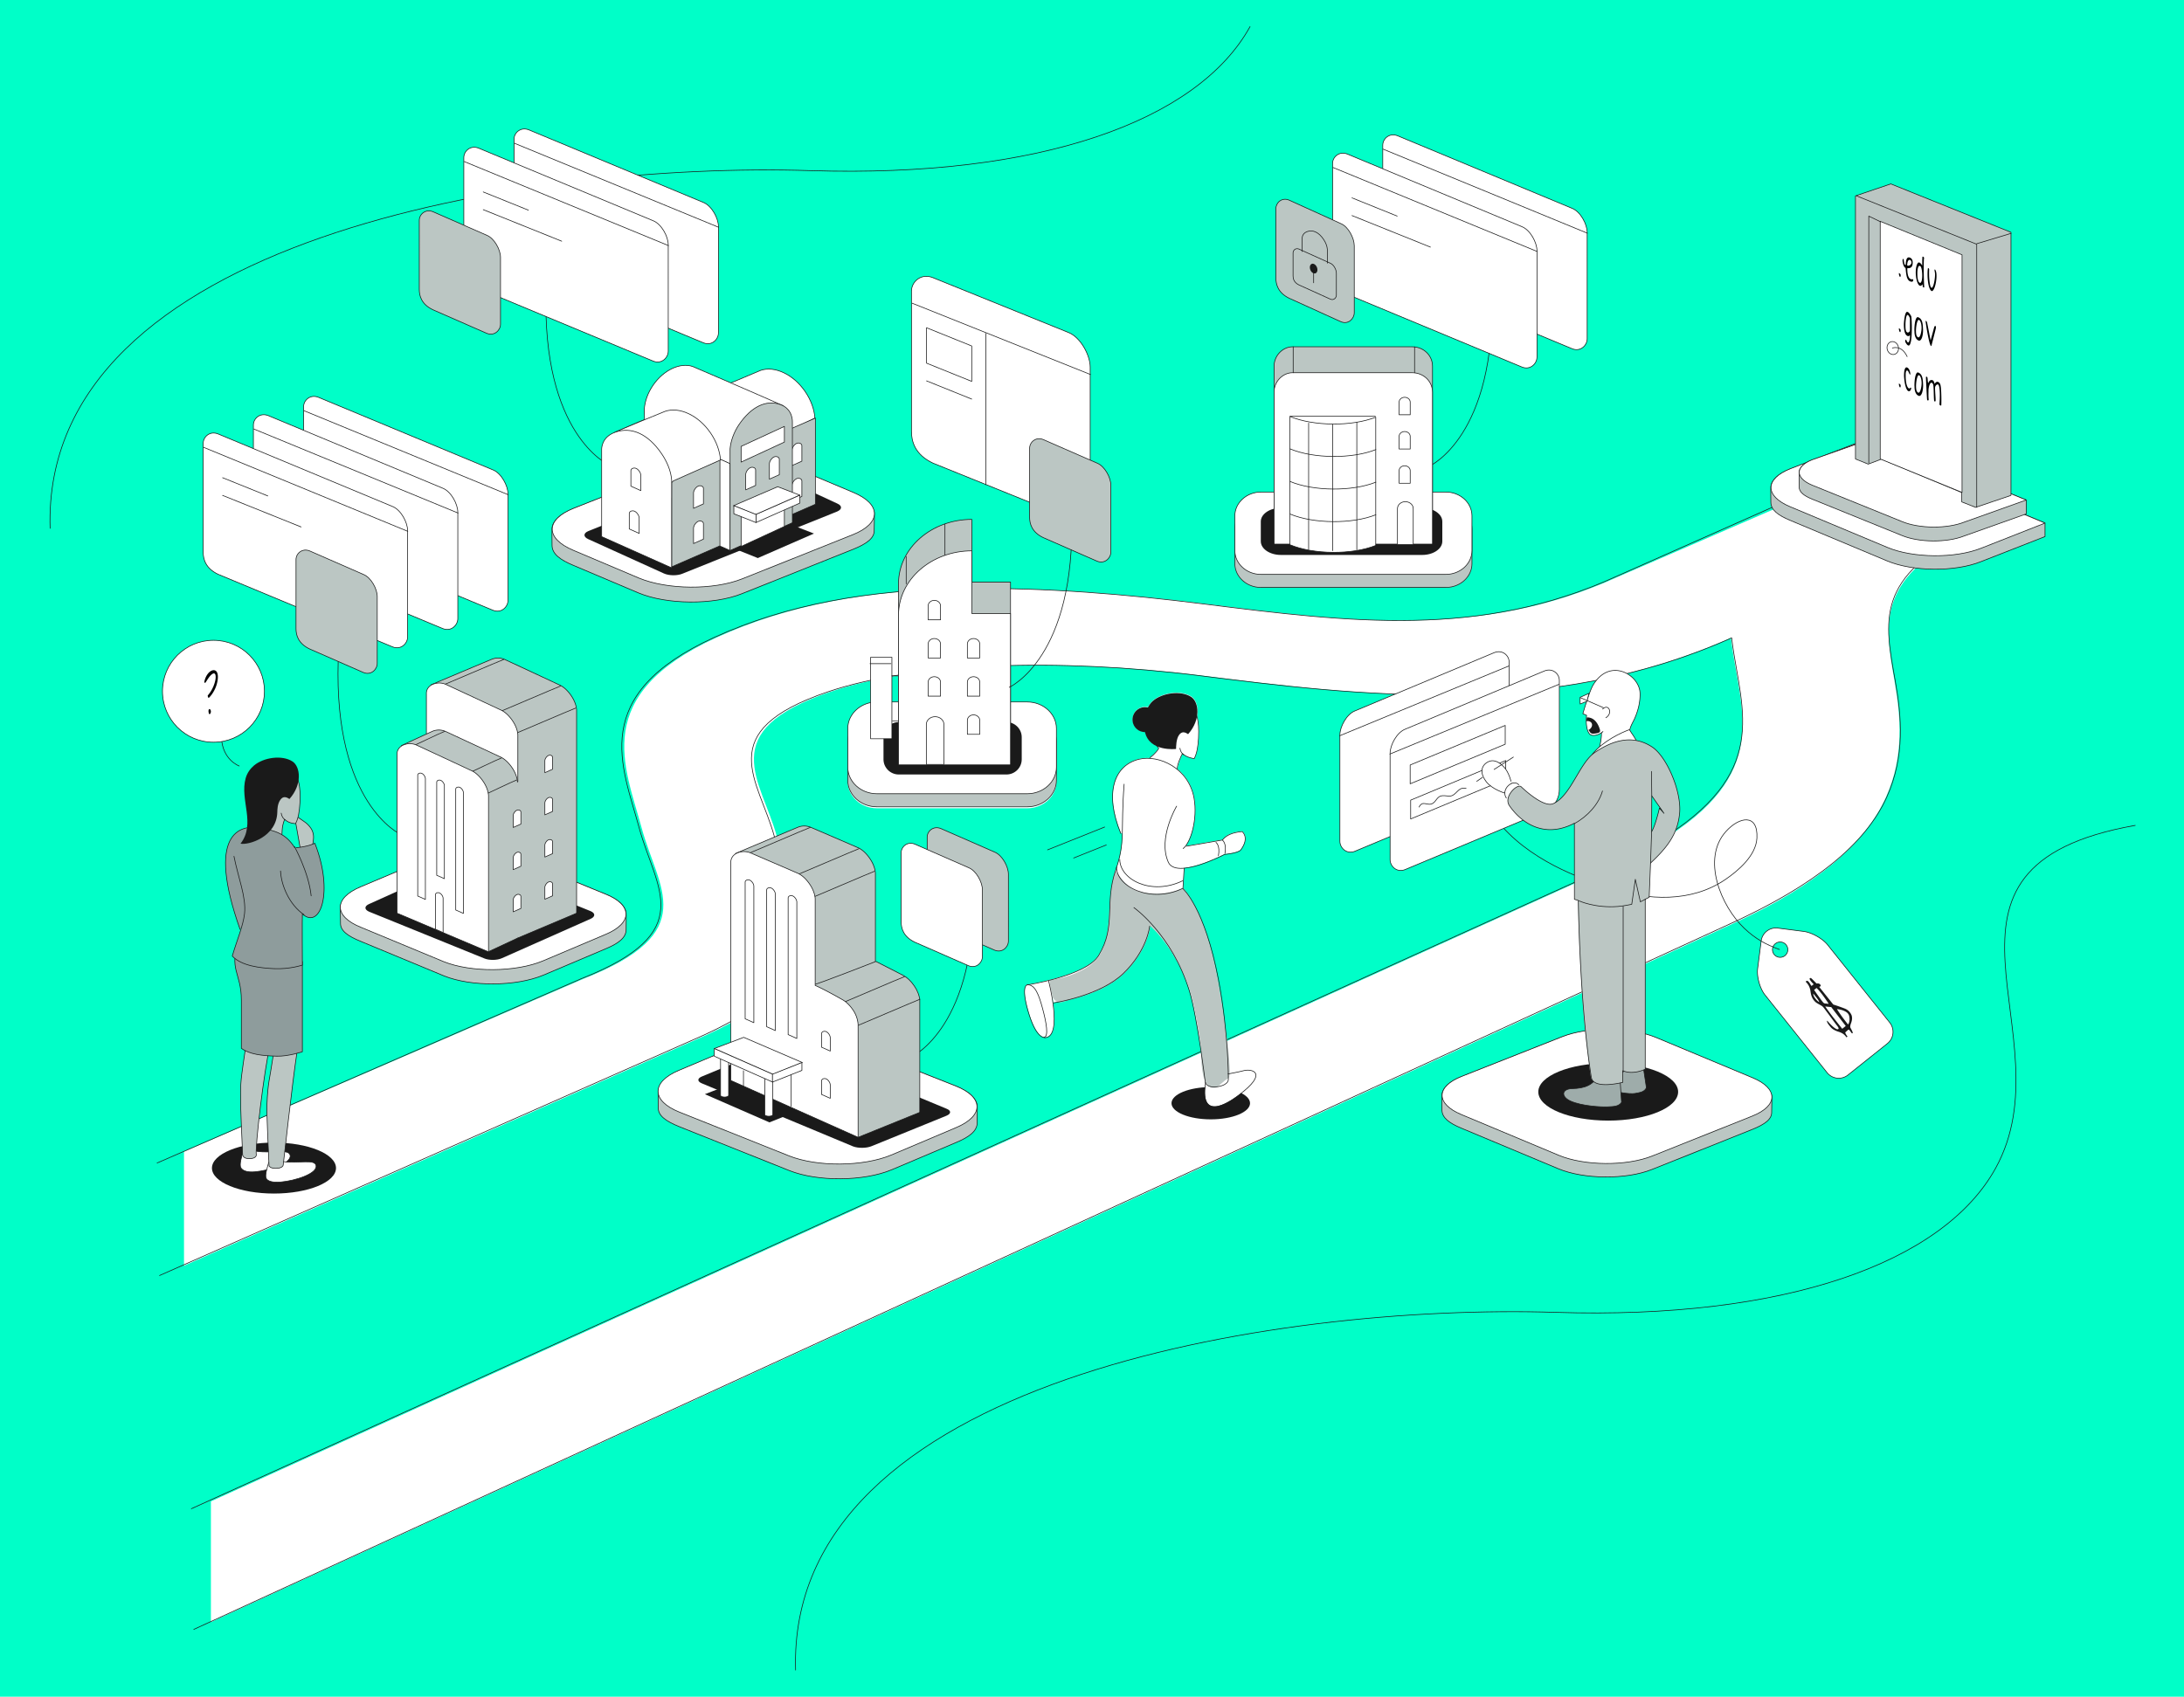 <svg id="Layer_1" data-name="Layer 1" xmlns="http://www.w3.org/2000/svg" viewBox="0 0 8300 6449.57"><defs><style>.cls-1{fill:#00ffc8;}.cls-11,.cls-2{fill:none;}.cls-10,.cls-11,.cls-13,.cls-2,.cls-4,.cls-5,.cls-8,.cls-9{stroke:#1a1a1a;stroke-linecap:round;stroke-linejoin:round;stroke-width:2.53px;}.cls-3,.cls-5,.cls-9{fill:#fff;}.cls-12,.cls-4,.cls-8{fill:#bbc6c3;}.cls-6,.cls-7{fill:#1a1a1a;}.cls-10,.cls-11,.cls-13,.cls-7,.cls-8,.cls-9{fill-rule:evenodd;}.cls-10{fill:#8e9c9c;}.cls-13{fill:#9eacaa;}</style></defs><rect class="cls-1" width="8300" height="6449.57"/><path class="cls-2" d="M4750.63,101.13C4551.46,461.3,3948.85,676,3080.07,648.58,2007.37,614.71,156.6,908.19,190.46,2008.38"/><path class="cls-2" d="M3700.05,3357.56c16.93,547.44-237,660.32-237,660.32"/><path class="cls-2" d="M2075.43,1105.72c-16.93,547.45,237,660.32,237,660.32"/><path class="cls-2" d="M1285.3,2511c-16.93,547.45,237,660.32,237,660.32"/><path class="cls-3" d="M7167.41,3030.11c70.32-156.19,56-307.6,32.45-441.18-39.53-224.15-70.74-401.18,310.2-574.87l115.39-45.35-468.06-213.4-1007.81,437C5636,2426.44,5141.83,2365.89,4584,2295.79c-294.65-37.05-599.33-62.94-913.54-58.66-364.42,5-674,61.57-946.39,185.76-482.17,219.83-348.73,490.34-285.71,723.55,63.38,234.64,228.92,396.91-220.53,574.08L699.26,4377.46v433.93L2685.92,3933.9c259.49-118.29,339.87-236.43,353.36-341,24.8-192.17-52.12-284-86.83-412.44-58.38-216.07-241.73-399.67,202.5-550.41,331.78-112.58,880.92-128.7,1411.13-62.06,593.06,74.55,1317.72,167.13,2012-143.37,4.61,40.23,11.55,79.86,18.39,118.65,44.52,252.51,99,491-478.77,754.42L801.55,5707.15v458.74L6585.69,3511.12C6905.36,3365.37,7087.3,3208,7167.41,3030.11Z"/><path class="cls-4" d="M1371.86,3372.33c-41.11,17.15-69.44,46.19-77.72,68.22-1.81,4.82.24,62.64,0,67.5-1.4,28.75,25.3,49.74,78.9,71.14l314.86,130.68c104,41.54,273.68,40.15,377-3.08l238.28-100.85c45.85-19.19,76.35-40.94,76.35-72.18,0-5.3.78-59.27,0-64.45-3.83-25.67-29.67-50.7-77.9-69.75L1984.37,3269.7c-104.18-41.14-274-39.53-377.39,3.6Z"/><path class="cls-5" d="M1370.51,3371c-103.39,43.12-102.85,112.39,1.18,153.91l314.85,130.69c104,41.53,273.69,40.14,377-3.09l238.27-100.85c103.33-43.24,102.64-112.28-1.55-153.42L1983,3268.34c-104.19-41.14-274-39.52-377.4,3.59Z"/><path class="cls-6" d="M2244.18,3463.3c18.76,7.79,19,21,.47,29.37l-337.12,149.65c-18.49,8.38-48.9,8.67-67.56.67L1402.8,3465.6c-18.67-8-18.68-21.15,0-29.2L1736.19,3286c18.65-8.06,49.24-8.29,68-.5Z"/><path class="cls-4" d="M1967.57,3565.72l223.69-94.52V2697.88c-1.32-17.45-8.7-36.39-20.66-53.75-12.51-18.16-26.24-31-40.56-38.59-2.49-1.31-211.38-98.6-213.9-99.59a63,63,0,0,0-45-.8c-3.27,1.15-231.17,97-233.71,98.48"/><path class="cls-5" d="M1915,2506.52c-14.23,5-239.55,101.86-233.7,98.47"/><path class="cls-5" d="M2130.38,2607.8c-14.24,5-239.55,101.86-233.7,98.48"/><path class="cls-5" d="M2188,2691.52c-14.24,5-239.56,101.86-233.71,98.48"/><path class="cls-5" d="M1968,2792.83c-1.3-17.45-8.71-36.39-20.67-53.76-12.5-18.16-26.24-31-40.54-38.58-2.49-1.32-211.37-98.6-213.91-99.6a63.08,63.08,0,0,0-45-.8c-29.3,10.3-27.46,35.58-27.46,35.58v176.46L1968,2971.3V2792.83Z"/><path class="cls-4" d="M1967.57,3565.72l-110.42,51.6-331.31-783.1c2.53-1.47,117.16-54.4,120.44-55.56a63.06,63.06,0,0,1,45,.81c2.5,1,211.4,98.28,213.9,99.59,14.31,7.56,28,20.43,40.55,38.59,12,17.37,19.35,36.3,20.66,53.75v1.4"/><path class="cls-5" d="M1690.19,2780c-14.23,5-126.28,58.92-120.43,55.54"/><path class="cls-5" d="M1905.56,2881.32c-14.24,5-126.29,58.93-120.43,55.55"/><path class="cls-5" d="M1963.2,2965c-14.24,5-126.29,58.92-120.44,55.54"/><path class="cls-5" d="M1856.48,3023.42c-1.31-17.45-8.7-36.39-20.66-53.76-12.51-18.16-26.24-31-40.55-38.58-2.49-1.32-211.38-98.61-213.9-99.6a63.06,63.06,0,0,0-45-.8c-29.31,10.3-27.46,35.58-27.46,35.58v605l347.61,147V3023.42Z"/><path class="cls-5" d="M1761.1,3012.56a23,23,0,0,0-4.26-11.1c-5.66-8.23-12.56-11.2-19.24-8.85-6,2.12-5.66,7.35-5.66,7.35v459.1l29.16,13V3012.56Z"/><path class="cls-5" d="M1688.89,2986a23.09,23.09,0,0,0-4.27-11.1c-5.68-8.21-12.55-11.19-19.23-8.84-6.05,2.12-5.68,7.35-5.68,7.35v353.68l29.18,13V2986Z"/><path class="cls-5" d="M1616.66,2959.45a23,23,0,0,0-4.27-11.09c-5.66-8.22-12.55-11.19-19.24-8.85-6,2.11-5.66,7.34-5.66,7.34V3406l29.17,13V2959.45Z"/><path class="cls-5" d="M1683.93,3413.94a23.16,23.16,0,0,0-4.26-11.09c-5.68-8.22-12.57-11.2-19.25-8.85-6,2.11-5.67,7.34-5.67,7.34V3532l29.18,13v-131Z"/><path class="cls-5" d="M2070.66,2891.41a23.39,23.39,0,0,1,4.25-11.1c5.67-8.21,12.56-11.2,19.24-8.85,6,2.14,5.67,7.36,5.67,7.36v45.31l-29.16,13v-45.72Z"/><path class="cls-5" d="M2070.66,3051.77a23.24,23.24,0,0,1,4.25-11.1c5.67-8.22,12.56-11.19,19.24-8.84,6,2.12,5.67,7.34,5.67,7.34v45.32l-29.16,13v-45.73Z"/><path class="cls-5" d="M2070.66,3212.13a23.24,23.24,0,0,1,4.25-11.1c5.67-8.22,12.56-11.19,19.24-8.85,6,2.13,5.67,7.35,5.67,7.35v45.32l-29.16,13v-45.73Z"/><path class="cls-5" d="M2070.66,3372.49a23.28,23.28,0,0,1,4.25-11.1c5.67-8.22,12.56-11.2,19.24-8.85,6,2.12,5.67,7.35,5.67,7.35v45.32l-29.16,13v-45.73Z"/><path class="cls-5" d="M1950.43,3099.63a23.4,23.4,0,0,1,4.26-11.1c5.67-8.22,12.56-11.2,19.24-8.85,6,2.14,5.67,7.35,5.67,7.35v45.32l-29.17,13v-45.73Z"/><path class="cls-5" d="M1950.43,3260a23.4,23.4,0,0,1,4.26-11.1c5.67-8.22,12.56-11.2,19.24-8.86,6,2.13,5.67,7.36,5.67,7.36v45.31l-29.17,13V3260Z"/><path class="cls-5" d="M1950.43,3420.34a23.37,23.37,0,0,1,4.26-11.09c5.67-8.23,12.56-11.2,19.24-8.85,6,2.12,5.67,7.34,5.67,7.34v45.32l-29.17,13v-45.74Z"/><path class="cls-7" d="M1276.92,4440.15c0,53.5-105.53,96.86-235.72,96.86s-235.72-43.36-235.72-96.86,105.53-96.88,235.72-96.88S1276.92,4386.64,1276.92,4440.15Z"/><path class="cls-2" d="M7025,1799.91l-884.9,392.36c-513.62,234.17-1007.75,173.62-1565.54,103.52-294.65-37.05-599.33-62.94-913.54-58.66-364.42,5-674,61.57-946.39,185.76-482.16,219.83-348.73,490.34-285.71,723.55,63.38,234.64,228.92,396.91-220.53,574.08L597,4420.85"/><path class="cls-2" d="M736.46,6193.77,6576.23,3511.12c319.66-145.75,514-303.09,594.11-481,70.33-156.19,56-307.6,32.46-441.18-39.54-224.15-83.14-401.18,297.79-574.87l122.67-78.7"/><path class="cls-2" d="M606.27,4848.58,2676.46,3933.9c259.49-118.29,339.87-236.43,353.36-341,24.79-192.17-52.12-284-86.83-412.44-58.38-216.07-241.73-399.67,202.5-550.41,331.78-112.58,880.92-128.7,1411.12-62.06,593.06,74.55,1330.13,167.13,2024.36-143.37,4.61,40.23,11.55,79.86,18.39,118.65,44.52,252.51,86.56,491-491.18,754.42l-5381,2437.32"/><path class="cls-8" d="M1191.52,3179.13c-.27-6.85-2.5-20.09-10.39-31.23a93.81,93.81,0,0,0-24.21-24.19c-19.11-13.49-36-25.28-38.15-24.64l24.35,137.4,43.29-16.86S1192.11,3196,1191.52,3179.13Z"/><path class="cls-9" d="M923.06,4378.82c-3.85,15.46-14.91,48.45-7.33,60.7,6.63,10.7,23.52,17.3,52.14,14.89,55.69-4.68,140.22-31.69,134.79-62.56-4.62-26.18-66.15-6.86-126.45-15.39"/><path class="cls-9" d="M1021.5,4417.65c-3.87,15.46-16.86,50.4-9.27,62.64,6.62,10.7,25.44,15.36,54.07,12.95,55.67-4.68,140.21-31.69,134.78-62.56-4.62-26.18-66.15-6.86-126.44-15.39"/><path class="cls-8" d="M915.57,3706.76c7.52,66.69,27,210.94,17.35,277.54-12.09,83.89-18.74,121-18.74,169.31,0,86.42,5.09,157.76,7.89,235.27,0,0-.07,15.52,25,15.52,27,0,27-13.58,27-13.58-5.31-28.13,28.69-318.13,53.36-424.61,23.63-102,38-226.38,31.89-312.24"/><path class="cls-8" d="M998.35,3757.39c7.51,66.69,48.4,195.25,38.78,261.85-12.09,83.89-19.29,94.59-22.59,179-1.57,40,5.09,155.82,7.88,233.32,0,0,3.15,9.71,25,9.71,29.58,0,29-13.59,29-13.59s35-314.59,51.43-422.67c14.82-97.66,13.81-226.66,7.73-312.52"/><path class="cls-10" d="M909.92,3572.11c-43.18,113.7,7.36,122.68,7.36,230.57v182.25c31.5,22.93,77.31,28.36,135.3,29.88,43.21,1.14,96.49-16.82,96.49-16.82V3655.2"/><path class="cls-5" d="M962.89,3143.26c-28.3-4.75-72.44,72.87-35.46,201.6"/><path class="cls-8" d="M987.28,3091c-10-15-30.12-31.42-37.9-54.46-12.45-36.86-10-78.42,23.47-107.35,58.27-50.32,156.6,29.82,156.6,29.82s14.33,20.34,10.4,93.14c-1.83,33.68-6.38,59.16-16.5,78.69,0,0-23.8.63-41.81-16.19-12.16,31.25-8.28,47.46-11.8,80.33-8.07,4.08-76.91-14-95.13-31.54,11.77-26.36,18.57-45.18,19.58-68C991,3094.29,988.55,3092.87,987.28,3091Z"/><path class="cls-10" d="M1126.78,3233.38c-34.09-58.89-67.76-72.83-133.37-85.77-83.63-16.49-210.07,21.11-81.07,385.16"/><path class="cls-10" d="M889.18,3255c15.45,79.59,47.11,155,40.15,218.06-5.11,46.31-29.3,101.67-46.58,161.18,34.73,37.53,106.34,45.61,159.54,47.89,60.47,2.59,106.78-13.61,106.78-13.61s-1-183.35,0-194.53c67.6,61.57,120.3-82.57,47.46-268.55,0,0-23.25,12.4-71.29,17.05"/><path class="cls-7" d="M933.63,2958c5.34-18.92,16.71-35.51,31.25-47.87,36.74-31.17,107.28-41.38,146.89-15.51,29.61,19.34,38,86.72-11.58,142.38-1.21,1.35-19.3-18.13-34.74,3.23-11.44,15.82-11.35,38.81-11.58,47.23-2.57,94.5-110.21,126-139.8,119.49C973.26,3130.54,910.28,3040.83,933.63,2958Z"/><path class="cls-2" d="M1082.82,3115.9s-11.25-6.48-14.15-24.92"/><path class="cls-11" d="M1066.1,3310.7c2.57,56,34.41,129.52,89.42,166.42"/><path class="cls-2" d="M1119,3217.88s54.24,97.64,63.54,187.53"/><path class="cls-4" d="M2582,4069.84c-42.43,17.7-71.69,47.69-80.23,70.41-1.87,5,.24,64.66,0,69.68-1.45,29.69,26.12,51.36,81.44,73.44l416.52,166.29c107.38,42.88,282.51,41.45,389.17-3.19l245.95-104.1c47.33-19.81,78.82-42.26,78.82-74.51,0-5.46.8-61.18,0-66.52-4-26.5-30.64-52.33-80.42-72l-419-165.46c-107.54-42.47-282.85-40.8-389.56,3.71Z"/><path class="cls-5" d="M2580.58,4068.44c-106.72,44.51-106.17,116,1.21,158.87l416.51,166.3c107.39,42.87,282.52,41.43,389.18-3.2l245.94-104.1c106.67-44.63,105.95-115.89-1.59-158.36l-419-165.45c-107.54-42.47-282.85-40.8-389.56,3.71Z"/><path class="cls-6" d="M3596.14,4214.12c19.36,7.2,19.57,19.43.48,27.17l-284.91,115.89c-19.09,7.74-50.48,8-69.74.61l-573.54-239.17c-19.26-7.41-19.27-19.57,0-27L2949.52,3975c19.24-7.45,50.82-7.66,70.18-.47Z"/><polygon class="cls-6" points="2678.75 4159.33 2924.18 4266.49 3047.51 4216.98 2802.1 4111.47 2678.75 4159.33"/><path class="cls-4" d="M3098.71,4246.54l228.1-96.36V3318.39c-1.35-17.88-8.93-37.29-21.19-55.09-12.8-18.63-26.89-31.8-41.56-39.54-2.56-1.35-181-78.19-183.54-79.21a64.58,64.58,0,0,0-46.17-.82c-3.35,1.18-236.93,99.43-239.54,100.93"/><path class="cls-4" d="M3096.29,3741.52c5.1,2.3,232.49-86.86,232.49-86.86s102.61,52.39,104,53.14c14.67,7.73,28.74,20.92,41.56,39.53,12.25,17.8,19.84,37.22,21.18,55.1V4228.3l-234.48,95"/><path class="cls-5" d="M3079.36,3145.13c-14.58,5.14-245.53,104.41-239.53,100.93"/><path class="cls-5" d="M3264.41,3226.07c-14.58,5.13-245.53,104.39-239.54,100.93"/><path class="cls-5" d="M3323.49,3311.87C3308.89,3317,3078,3416.27,3084,3412.8"/><path class="cls-5" d="M3437.35,3712.47c-14.58,5.14-245.53,104.39-239.54,100.93"/><path class="cls-5" d="M3496.43,3798.28c-14.59,5.13-245.53,104.4-239.53,100.94"/><path class="cls-5" d="M2805.56,3241a64.76,64.76,0,0,1,46.18.82c2.57,1,181,77.86,183.53,79.21,14.66,7.74,28.75,20.93,41.56,39.54,12.26,17.81,19.84,37.21,21.18,55.09v330.05c43,19.39,100.19,52.47,101.8,53.32,14.66,7.74,28.74,20.93,41.56,39.55a112.33,112.33,0,0,1,19.69,55.09v429.58l-483.64-216.05V3277.51S2775.53,3251.6,2805.56,3241Z"/><path class="cls-5" d="M3028.2,3427.87a26.07,26.07,0,0,0-4.83-12.56c-6.4-9.29-14.2-12.66-21.75-10-6.84,2.39-6.41,8.3-6.41,8.3v519.16l33,14.72V3427.87Z"/><path class="cls-5" d="M3155.24,3943.69a26.53,26.53,0,0,0-4.82-12.55c-6.42-9.3-14.21-12.66-21.75-10-6.85,2.41-6.42,8.32-6.42,8.32v51.25l33,14.7v-51.71Z"/><path class="cls-5" d="M3155.24,4123.31a26.56,26.56,0,0,0-4.82-12.56c-6.42-9.3-14.21-12.66-21.75-10-6.85,2.4-6.42,8.32-6.42,8.32v51.24l33,14.71v-51.71Z"/><path class="cls-5" d="M2769,4163.89c0,3.53-6.86,6.39-15.32,6.39s-15.32-2.86-15.32-6.39V4017H2769Z"/><path class="cls-5" d="M2937,4236.8c0,3.53-6.86,6.39-15.32,6.39s-15.33-2.86-15.33-6.39V4089.93H2937Z"/><polygon class="cls-5" points="2714.6 3985.83 2937.18 4083.94 3049.17 4039 2826.36 3943.21 2714.6 3985.83"/><polygon class="cls-5" points="2936.32 4113.33 2714.6 4014.93 2714.6 3985.83 2936.32 4083.39 2936.32 4113.33"/><polygon class="cls-5" points="3047.56 4068.84 2935.47 4113.33 2935.47 4083.39 3047.56 4038.89 3047.56 4068.84"/><path class="cls-5" d="M2946.53,3397.84a26.07,26.07,0,0,0-4.83-12.55c-6.41-9.29-14.2-12.67-21.75-10-6.84,2.39-6.41,8.3-6.41,8.3v519.17l33,14.72V3397.84Z"/><path class="cls-5" d="M2864.86,3367.82a26.2,26.2,0,0,0-4.83-12.55c-6.41-9.3-14.2-12.67-21.75-10-6.84,2.4-6.41,8.31-6.41,8.31v519.17l33,14.71V3367.82Z"/><line class="cls-2" x1="3006.82" y1="4086" x2="3006.82" y2="4205.7"/><line class="cls-2" x1="2825.46" y1="4069.99" x2="2825.46" y2="4128.86"/><path class="cls-3" d="M4014.76,2971.74c0,55.43-49.78,100.78-110.62,100.78H3332.51c-60.84,0-110.63-45.35-110.63-100.78v-147.3c0-55.44,49.79-100.79,110.63-100.79h571.63c60.84,0,110.62,45.35,110.62,100.79Z"/><path class="cls-4" d="M4014.76,2966.1c0,55.43-49.78,100.78-110.62,100.78H3332.51c-60.84,0-110.63-45.35-110.63-100.78V2818.8c0-55.44,49.79-100.79,110.63-100.79h571.63c60.84,0,110.62,45.35,110.62,100.79Z"/><path class="cls-3" d="M4014.76,2916.43c0,55.44-49.78,100.78-110.62,100.78H3332.51c-60.84,0-110.63-45.34-110.63-100.78v-147.3c0-55.44,49.79-100.8,110.63-100.8h571.63c60.84,0,110.62,45.36,110.62,100.8Z"/><path class="cls-2" d="M4014.76,2916.43c0,55.44-49.78,100.78-110.62,100.78H3332.51c-60.84,0-110.63-45.34-110.63-100.78v-147.3c0-55.44,49.79-100.8,110.63-100.8h571.63c60.84,0,110.62,45.36,110.62,100.8Z"/><path class="cls-6" d="M3882.94,2886.49c0,31.64-26.05,57.54-57.88,57.54H3415.48c-31.84,0-57.88-25.9-57.88-57.54v-84.08c0-31.64,26-57.54,57.88-57.54h409.58c31.83,0,57.88,25.9,57.88,57.54Z"/><rect class="cls-5" x="3308.68" y="2498.49" width="80.87" height="309.62"/><line class="cls-2" x1="3306.36" y1="2522.76" x2="3386.08" y2="2522.76"/><line class="cls-2" x1="3389.55" y1="2568.97" x2="3418.42" y2="2568.97"/><line class="cls-2" x1="3391.86" y1="2739.96" x2="3412.65" y2="2739.96"/><path class="cls-4" d="M3693.45,1974.36c-153.37,0-278.75,109.15-278.75,243.79v569.79h425.74V2212.68h-147Z"/><path class="cls-5" d="M3693.45,2093.89c-153.37,0-278.75,109.15-278.75,243.8v569.79h425.74V2332.22h-147Z"/><path class="cls-5" d="M3527.35,2356.1h47v-53.41c0-11.36-10.63-20.58-23.57-20.58s-23.43,9.22-23.43,20.58Z"/><path class="cls-5" d="M3527.35,2501.19h47v-53.41c0-11.37-10.63-20.58-23.57-20.58s-23.43,9.21-23.43,20.58Z"/><path class="cls-5" d="M3527.35,2646.27h47v-53.41c0-11.36-10.63-20.57-23.57-20.57s-23.43,9.21-23.43,20.57Z"/><path class="cls-5" d="M3520.41,2905.75h66.79V2753.54c0-16.15-15.1-29.23-33.5-29.23s-33.29,13.08-33.29,29.23Z"/><path class="cls-5" d="M3676.38,2501.19h47v-53.41c0-11.37-10.64-20.58-23.58-20.58s-23.44,9.21-23.44,20.58Z"/><path class="cls-5" d="M3676.38,2646.27h47v-53.41c0-11.36-10.64-20.57-23.58-20.57s-23.44,9.21-23.44,20.57Z"/><path class="cls-5" d="M3676.38,2791.36h47V2738c0-11.36-10.64-20.57-23.58-20.57s-23.44,9.21-23.44,20.57Z"/><line class="cls-2" x1="3591.16" y1="1992.45" x2="3591.16" y2="2110.29"/><line class="cls-2" x1="3443.85" y1="2115.49" x2="3443.85" y2="2219.48"/><path class="cls-4" d="M3241.24,1873.17c42.88,17.89,72.43,48.17,81.06,71.14,1.89,5-.25,65.31,0,70.39,1.47,30-26.39,51.88-82.28,74.19l-420.77,168c-108.49,43.31-285.41,41.86-393.16-3.23l-248.45-105.17c-47.82-20-79.63-42.69-79.63-75.26,0-5.52-.8-61.81,0-67.21,4-26.78,30.95-52.87,81.24-72.72l423.27-167.15c108.65-42.9,285.75-41.21,393.55,3.75Z"/><path class="cls-5" d="M3242.67,1871.75c107.8,45,107.24,117.2-1.24,160.51l-420.77,168c-108.48,43.31-285.39,41.86-393.16-3.22l-248.45-105.17c-107.75-45.09-107-117.08,1.62-160L2604,1764.73c108.64-42.9,285.73-41.21,393.53,3.76Z"/><path class="cls-6" d="M2236,2018.76c-19.56,8.12-19.77,21.89-.49,30.62L2523.31,2180c19.29,8.73,51,9,70.45.69l587.89-236.32c19.46-8.36,19.47-22.06,0-30.46l-284-131.38c-19.44-8.4-51.34-8.63-70.91-.52Z"/><polygon class="cls-6" points="3093.38 2028.17 2879.95 2121.35 2772.69 2078.29 2986.11 1986.54 3093.38 2028.17"/><path class="cls-5" d="M2891,1407.8c52.63-17.57,123.32,14.44,168.51,80,22.51,32.71,35,68.37,37.43,101.23l-153.78,79.27-604.91-25.5C2344.89,1638.27,2883.47,1410.3,2891,1407.8Z"/><polygon class="cls-4" points="3098.73 1916.84 2552.51 2154.78 2552.51 1827.38 3098.73 1589.17 3098.73 1916.84"/><path class="cls-5" d="M3009.77,1710.81a30.21,30.21,0,0,1,5.5-14.32c7.32-10.61,16.22-14.45,24.82-11.42,7.81,2.75,7.32,9.49,7.32,9.49V1753l-37.64,16.78v-59Z"/><path class="cls-5" d="M3009.77,1844.84a30.28,30.28,0,0,1,5.5-14.33c7.32-10.6,16.22-14.44,24.82-11.41,7.81,2.75,7.32,9.48,7.32,9.48v58.48l-37.64,16.78v-59Z"/><path class="cls-5" d="M2482,1464.27c40.24-58.44,103.2-86.94,150.07-71.29,6.69,2.23,339.46,146,345.38,150l-204,220-323.67-147-1.14-61.53C2450.8,1525.16,2461.9,1493.4,2482,1464.27Z"/><polygon class="cls-5" points="2447.47 1613.71 2735.99 1743.13 2735.99 2075.59 2774.54 2092.7 2774.54 1762.42 2447.47 1615.95 2447.47 1613.71"/><path class="cls-4" d="M2774.54,1706.5c2.21-29.26,14.61-64.44,34.66-93.57,46-66.77,101.89-94.34,156.16-75.26,49.14,17.27,46,66.5,46,66.5V1987L2774.54,2092.7V1706.5Z"/><path class="cls-5" d="M2528,1563.43c53.7-17.92,125.83,14.74,171.93,81.69,23,33.38,35.7,69.76,38.22,103.29l-179,79.52-11.4,10.26-213.1-193.74C2341.41,1639.78,2520.29,1566,2528,1563.43Z"/><path class="cls-5" d="M2552.51,1824.74c-2.47-32.85-16.4-68.52-38.92-101.23-51.63-75-114.41-102.09-175.35-80.66-55.18,19.38-51.7,67-51.7,67V2039.9l266,118.72V1824.74Z"/><polygon class="cls-5" points="2816.48 1756.51 2980.93 1680.46 2980.93 1620.85 2816.48 1696.91 2816.48 1756.51"/><polygon class="cls-5" points="2816.48 2077.19 2980.93 2001.13 2980.93 1881.91 2816.48 1957.96 2816.48 2077.19"/><polygon class="cls-5" points="3039.59 1882.24 2872.01 1956.11 2787.69 1922.26 2955.46 1850.15 3039.59 1882.24"/><polygon class="cls-5" points="2872.66 1986.46 3039.59 1912.37 3039.59 1882.24 2872.66 1955.69 2872.66 1986.46"/><polygon class="cls-5" points="2788.91 1952.96 2873.3 1986.46 2873.3 1955.69 2788.91 1922.19 2788.91 1952.96"/><path class="cls-5" d="M2635.66,1873.2a30.42,30.42,0,0,1,5.5-14.33c7.33-10.6,16.21-14.44,24.82-11.4,7.81,2.73,7.32,9.47,7.32,9.47v58.48l-37.64,16.78v-59Z"/><path class="cls-5" d="M2635.66,2007.23a30.31,30.31,0,0,1,5.5-14.32c7.33-10.61,16.21-14.46,24.82-11.42,7.81,2.74,7.32,9.48,7.32,9.48v58.47l-37.64,16.79v-59Z"/><path class="cls-5" d="M2924,1762.3a30.46,30.46,0,0,1,5.5-14.32c7.33-10.6,16.22-14.45,24.83-11.41,7.8,2.74,7.31,9.48,7.31,9.48v58.46L2924,1821.3v-59Z"/><path class="cls-5" d="M2834,1803a30.39,30.39,0,0,1,5.5-14.32c7.32-10.6,16.21-14.45,24.82-11.41,7.81,2.74,7.32,9.48,7.32,9.48v58.47L2834,1862v-59Z"/><path class="cls-5" d="M2429.13,1968.57a30.23,30.23,0,0,0-5.51-14.32c-7.32-10.6-16.21-14.45-24.82-11.43-7.8,2.76-7.31,9.49-7.31,9.49v58.47l37.64,16.79v-59Z"/><path class="cls-5" d="M2435.29,1805.92a30.42,30.42,0,0,0-5.5-14.33c-7.32-10.6-16.22-14.43-24.83-11.41-7.8,2.74-7.31,9.49-7.31,9.49v58.47l37.64,16.78v-59Z"/><path class="cls-7" d="M4452.12,4193.63c0,33.87,66.82,61.33,149.24,61.33s149.25-27.46,149.25-61.33-66.83-61.33-149.25-61.33S4452.12,4159.75,4452.12,4193.63Z"/><path class="cls-3" d="M4727.61,4068.45c-20,5.34-60,12.63-60,12.63l-1.1.42c-5.78-51.05-8.93-195.84-40.19-359.36-52.38-274-130.25-345.3-130.25-345.3l4.77-77.68-.59-.24c64.28-5.49,154-52.34,154-52.34s52.48-4.49,62-17.49c34.54-47.36,4.84-69.33,4.84-69.33s-24.24,1.06-44.9,9.91c-22.1,9.48-29.53,22.06-29.53,22.06l-137.86,23.74-.78-3.26c24.66-34.05,42.28-110.59,30.54-178.59-8.62-49.85-34.65-87.66-67.48-113.19l3.95,1.64c-.63-4.41,12.74-47.44,19.31-58.94,17.89,16.71,44.68,19.23,44.68,19.23,10.05-19.39,14.56-44.69,16.38-78.13,2.4-44.62-2.08-69.38-5.88-81.8,5.92-33.61-4.11-62.94-22-74.62-39.32-25.69-109.37-15.55-145.84,15.41-5.22,4.43-12.43,12.93-18.82,24.9a47.36,47.36,0,1,0-11,93.41c6.65,29.55,26,45.78,47.11,54.62,1.81,2.26,3.5,4.47,5,6.66,1.24,1.89-13.65,21.87-33.13,36.1l8.17,3.38c-17.32-2-34.17-1.27-49.39,2.36-92.63,22.07-134.21,124.74-69.48,282.65l5.67,1.37c-1.44,45.1-5.9,81.44-25.14,137.6-44.11,128.68,3.6,210.65-64.58,324.26-46.73,77.9-272.4,112.14-272.4,112.14s-23.68,3.42,4,99.45c27.47,95.47,55.8,102.11,66.33,101.06,44.19-4.42,34.88-98,23.57-160.63l6.17,28.55s176.59-25.8,266.07-112.12c91.69-88.46,100-180,100-180l-.24-1.34c60,53.09,122.41,152.68,150.76,246.63,29.93,99.11,61.09,350.55,61.09,350.55a11.85,11.85,0,0,0,.68,1.41c-25.53,163.72,114.7,54.13,125.65,45.93C4824.46,4074.77,4756.43,4060.76,4727.61,4068.45Z"/><path class="cls-12" d="M4673.22,4070.18c.13-85.1-40.66-323.36-45-346.16-18.5-96.73-42.87-196.85-89.41-284.46C4528.42,3420,4496.3,3376,4496.3,3376s-67.42,35.17-164.77,14c-48.66-10.58-73.37-56.44-93.12-81.83-38.2,123.66-5.13,231.88-60.56,324.22-32.1,53.48-128.1,86.62-186.71,92.59-6.66.68,8.45,66,11.64,70,21.33,26.68,37.19,11.61,67.48,4.22,71.13-17.35,147.84-46.78,201.29-98.34,91.69-88.46,100-180,100-180l-.24-1.34c60,53.09,122.41,152.68,150.76,246.64,19.57,64.84,29.39,133.11,39.82,199.87,6.22,39.73-6,173.87,55.3,168.74,12.63-1.06,36.46-30.63,50-34.7C4671.42,4098.79,4673.19,4087.75,4673.22,4070.18Z"/><path class="cls-9" d="M4370.22,2880.25c19.48-14.23,34.36-34.21,33.11-36.11-10-14.91-29.91-31.2-37.64-54.08-12.36-36.6-9.94-77.86,23.31-106.59,57.85-50,155.5,29.61,155.5,29.61s14.21,20.2,10.31,92.49c-1.81,33.44-6.34,58.73-16.38,78.12,0,0-26.8-2.52-44.68-19.23-5.1,8.93-21.42,44.2-19.32,58.94"/><path class="cls-7" d="M4351.26,2782.86c-14.2-63.16,15.39-106,29.84-118.31,36.46-31,106.51-41.09,145.83-15.4,29.41,19.2,37.68,86.1-11.5,141.36-1.21,1.35-19.16-18-34.48,3.22-11.37,15.71-11.28,44.85-11.51,53.22C4469.44,2847,4368.39,2859,4351.26,2782.86Z"/><path class="cls-2" d="M4498.19,2868.91s-11.18-6.43-14-24.75"/><path class="cls-2" d="M4259.52,3168.64c-64.75-157.91-23.16-260.58,69.47-282.65,75.05-17.89,189,33.17,209,149,13.44,77.82-11.59,166.84-41.59,190.52"/><path class="cls-2" d="M4500.32,3300.5l-4.77,77.67s82.71,71.33,135.08,345.29c39,204,37.51,379,37.51,379s3.37,21.23-41.06,28.43c-38.95,6.31-46.31-14.74-46.31-14.74s-30.6-251.61-61.1-350.56c-66-214.22-210.51-315.62-210.51-315.62"/><path class="cls-2" d="M4369.15,3520.29s-8.32,91.57-100,180c-89.47,86.32-266.07,112.12-266.07,112.12"/><path class="cls-2" d="M4243.19,3296c0,75.83,131.24,139,251.25,81.09"/><path class="cls-2" d="M4667.09,4082.42s40-7.3,60-12.64c28.81-7.68,96.83,6.32-20,93.69-11,8.24-152.64,119-125.28-48.41"/><path class="cls-2" d="M3984.92,3728.21s55.09,209.65-11.58,216.31c-10.54,1.05-38.85-5.59-66.33-101.07-27.63-96-3.94-99.44-3.94-99.44s225.65-34.25,272.39-112.14c68.18-113.62,20.48-195.58,64.57-324.27,38.43-112.12,17.91-145.27,32.11-326.87"/><path class="cls-2" d="M3903.07,3744c30.68-4.7,45.94,40.95,59.13,89.7,14.22,52.55,24.49,108.71,4.82,109.26"/><path class="cls-2" d="M4508.22,3216.8l137.84-23.74s7.44-12.58,29.54-22c20.67-8.85,44.9-9.92,44.9-9.92s29.7,22-4.84,69.34c-9.48,13-61.95,17.49-61.95,17.49s-184.19,96.31-213.84,29.09c-40.49-91.83,31.77-212.58,31.77-212.58"/><path class="cls-2" d="M4645.87,3193.68s16.91,12.14,9.27,51.08"/><path class="cls-6" d="M4398.64,2735.49a47.38,47.38,0,1,1-47.38-47.37A47.37,47.37,0,0,1,4398.64,2735.49Z"/><line class="cls-2" x1="4198.09" y1="3143.73" x2="3981.11" y2="3230.52"/><line class="cls-2" x1="4204.29" y1="3211.92" x2="4080.3" y2="3261.51"/><path class="cls-2" d="M4255.59,3267.08c0,75.83,118.84,139,238.85,81.09"/><path class="cls-2" d="M4621.08,3201.94s16.9,12.15,9.26,51.08"/><path class="cls-4" d="M7048.73,1687.9l-245.34,94.82c-45.5,18-69.9,41.59-73.5,65.81-.74,4.89,0,55.82,0,60.81,0,29.48,28.78,50,72,68.1l370,154.82c97.51,40.8,257.6,42.12,355.76,2.93l244.16-95.6v-51.33Z"/><path class="cls-5" d="M7050,1686.61l-245.34,94.83c-98.31,38.83-99,104-1.46,144.76l370,154.82c97.51,40.8,257.59,42.11,355.76,2.92l242.88-95.6Z"/><path class="cls-4" d="M7122.94,1665l-236.46,83.28c-30.36,12-46.64,27.76-49,43.91-.49,3.27,0,55.85,0,59.18,0,19.67,19.2,33.37,48.06,45.44l341.77,138.49c65.07,27.22,171.88,28.1,237.39,2l235.66-83.82v-52.84Z"/><path class="cls-5" d="M7123.79,1664.13l-236.45,83.3c-65.6,25.9-66,69.36-1,96.59l341.77,138.48c65.06,27.22,171.88,28.09,237.38,1.94l234.81-83.81Z"/><polygon class="cls-4" points="7642.45 883 7185.78 699.09 7051.46 744.55 7051.46 1744.71 7099.98 1764.26 7150.13 1745.23 7455.45 1872.32 7455.45 1907.91 7508.14 1928.63 7642.45 1883.17 7642.45 883"/><polyline class="cls-2" points="7512.28 1928.63 7512.28 928.47 7055.6 744.55"/><line class="cls-2" x1="7512.28" y1="926.4" x2="7642.46" y2="887.14"/><polygon class="cls-5" points="7456.47 968.58 7145.49 841.35 7145.49 1744.59 7456.47 1871.81 7456.47 968.58"/><polyline class="cls-2" points="7102.08 1760.72 7102.08 821.53 7147.03 843.23"/><path class="cls-2" d="M7214.34,1317.86c3.28,13.29-3.49,26.41-15.13,29.27s-23.72-5.59-27-18.89,3.5-26.4,15.13-29.27S7211.07,1304.56,7214.34,1317.86Z"/><path class="cls-2" d="M7191.73,1323.05s34.32-14,56.17,32.55"/><path class="cls-2" d="M8114.66,3137.48c-892.11,158-249.72,795.23-530.9,1303.71C7384.59,4801.36,6782,5016.07,5913.2,4988.64c-1072.71-33.86-2923.48,259.61-2889.62,1359.8"/><path class="cls-5" d="M1930.64,2281.89c0,25.09-25.57,50.63-56.81,38l-663.28-275.94c-48.71-23-56.81-58.88-56.81-84V1546.17c0-25.1,25.56-48.43,56.81-35.78l663.28,275.95c31.24,12.64,56.81,59.71,56.81,91.65Z"/><line class="cls-5" x1="1931.33" y1="1880.57" x2="1155.31" y2="1561.19"/><path class="cls-5" d="M1739.86,2351.47c0,25.09-25.58,50.63-56.82,38l-663.27-275.94c-48.71-23-56.81-58.89-56.81-84V1615.75c0-25.09,25.55-48.42,56.81-35.78l663.27,276c31.24,12.65,56.82,59.71,56.82,91.66Z"/><line class="cls-5" x1="1740.53" y1="1950.15" x2="964.53" y2="1630.77"/><path class="cls-5" d="M1549.07,2421.05c0,25.1-25.57,50.64-56.81,38L829,2183.1c-48.71-23-56.81-58.88-56.81-84V1685.34c0-25.09,25.56-48.43,56.81-35.78l663.28,276c31.24,12.64,56.81,59.71,56.81,91.65Z"/><line class="cls-5" x1="1549.75" y1="2019.74" x2="773.74" y2="1700.36"/><line class="cls-2" x1="845.99" y1="1815.88" x2="1017.75" y2="1885.19"/><line class="cls-2" x1="845.99" y1="1883.17" x2="1144.21" y2="2003.08"/><path class="cls-4" d="M1433.61,2521.74c0,23-23.42,46.4-52.07,34.81L1177,2467c-44.65-21.1-52.07-53.94-52.07-76.93V2127c0-23,23.41-44.38,52.07-32.78l204.55,89.57c28.65,11.59,52.07,54.71,52.07,84Z"/><path class="cls-5" d="M2730.36,1265.25c0,25.09-25.58,50.63-56.82,38l-663.27-276c-48.71-23-56.82-58.88-56.82-84V529.53c0-25.1,25.56-48.42,56.82-35.78l663.27,276c31.24,12.65,56.82,59.71,56.82,91.65Z"/><line class="cls-5" x1="2731.03" y1="863.93" x2="1955.03" y2="544.55"/><path class="cls-5" d="M2539.57,1334.83c0,25.1-25.57,50.64-56.81,38l-663.28-275.94c-48.71-23-56.81-58.88-56.81-84V599.12c0-25.1,25.56-48.43,56.81-35.78l663.28,275.94c31.24,12.65,56.81,59.72,56.81,91.66Z"/><line class="cls-5" x1="2540.25" y1="933.52" x2="1764.24" y2="614.14"/><line class="cls-2" x1="1836.49" y1="729.66" x2="2008.25" y2="798.96"/><line class="cls-2" x1="1836.49" y1="796.95" x2="2134.71" y2="916.86"/><path class="cls-4" d="M1902.13,1232.37c0,23-23.42,46.4-52.07,34.81l-204.55-89.59c-44.65-21.1-52.07-53.94-52.07-76.93V837.58c0-23,23.41-44.38,52.07-32.79l204.55,89.58c28.65,11.59,52.07,54.71,52.07,84Z"/><path class="cls-2" d="M5669.7,1111.37c16.93,547.44-237,660.32-237,660.32"/><path class="cls-5" d="M6031.87,1287.72c0,25.1-25.57,50.64-56.81,38l-663.28-275.94c-48.71-23-56.81-58.89-56.81-84V552c0-25.09,25.56-48.41,56.81-35.78l663.28,275.95c31.24,12.65,56.81,59.71,56.81,91.66Z"/><line class="cls-5" x1="6032.55" y1="886.4" x2="5256.54" y2="567.02"/><path class="cls-5" d="M5841.09,1357.31c0,25.09-25.57,50.64-56.82,38l-663.27-276c-48.71-23-56.82-58.88-56.82-84V621.59c0-25.09,25.57-48.42,56.82-35.78l663.27,276c31.25,12.64,56.82,59.71,56.82,91.65Z"/><line class="cls-5" x1="5841.77" y1="955.99" x2="5065.75" y2="636.61"/><line class="cls-2" x1="5138.01" y1="752.13" x2="5309.77" y2="821.44"/><line class="cls-2" x1="5138.01" y1="819.43" x2="5436.22" y2="939.34"/><path class="cls-3" d="M5594,2142.61c0,49.76-44.67,90.46-99.26,90.46H4792.16c-54.59,0-99.26-40.7-99.26-90.46V2010.42c0-49.74,44.67-90.45,99.26-90.45h702.57c54.59,0,99.26,40.71,99.26,90.45Z"/><path class="cls-4" d="M5594,2142.61c0,49.76-44.67,90.46-99.26,90.46H4792.16c-54.59,0-99.26-40.7-99.26-90.46V2010.42c0-49.74,44.67-90.45,99.26-90.45h702.57c54.59,0,99.26,40.71,99.26,90.45Z"/><path class="cls-3" d="M5594,2093c0,49.75-44.67,90.45-99.26,90.45H4792.16c-54.59,0-99.26-40.7-99.26-90.45v-132.2c0-49.75,44.67-90.45,99.26-90.45h702.57c54.59,0,99.26,40.7,99.26,90.45Z"/><path class="cls-2" d="M5594,2093c0,49.75-44.67,90.45-99.26,90.45H4792.16c-54.59,0-99.26-40.7-99.26-90.45v-132.2c0-49.75,44.67-90.45,99.26-90.45h702.57c54.59,0,99.26,40.7,99.26,90.45Z"/><path class="cls-6" d="M5481.31,2057.83c0,28.41-34.21,51.64-76,51.64H4867.49c-41.79,0-76-23.23-76-51.64v-75.46c0-28.39,34.2-51.63,76-51.63h537.82c41.79,0,76,23.24,76,51.63Z"/><path class="cls-4" d="M5366.58,1318.19H4912.32c-37.15,0-70.44,33.28-70.44,74v577.52h602.19V1392.15C5444.07,1351.47,5410.79,1318.19,5366.58,1318.19Z"/><path class="cls-5" d="M5366.58,1416.79H4912.32c-37.15,0-70.44,33.28-70.44,74v577.52h602.19V1490.75C5444.07,1450.07,5410.79,1416.79,5366.58,1416.79Z"/><line class="cls-2" x1="4914.56" y1="1318.34" x2="4914.56" y2="1416.93"/><line class="cls-2" x1="5375.91" y1="1318.34" x2="5375.91" y2="1416.93"/><path class="cls-5" d="M4902.36,1583.09v487.65c89.34,37.38,236,38.59,326,2.67V1585.77C5138.39,1621.67,4991.7,1620.47,4902.36,1583.09Z"/><line class="cls-2" x1="4902.83" y1="1582.47" x2="5226.82" y2="1582.47"/><line class="cls-2" x1="5064.82" y1="1612.98" x2="5064.82" y2="2093.1"/><line class="cls-2" x1="5156.38" y1="1604.78" x2="5156.38" y2="2090.75"/><line class="cls-2" x1="4973.26" y1="1608.29" x2="4973.26" y2="2088.42"/><path class="cls-2" d="M5228.72,1832.88c-89.95,35.89-236.63,34.7-326-2.68"/><path class="cls-2" d="M5228.72,1709c-89.95,35.9-236.63,34.7-326-2.69"/><path class="cls-2" d="M5228.72,1956.71c-89.95,35.91-236.63,34.71-326-2.67"/><path class="cls-5" d="M5317.14,1576.57h42.2v-47.93c0-10.21-9.54-18.46-21.17-18.46s-21,8.25-21,18.46Z"/><path class="cls-5" d="M5317.14,1706.78h42.2v-47.93c0-10.21-9.54-18.48-21.17-18.48s-21,8.27-21,18.48Z"/><path class="cls-5" d="M5317.14,1837h42.2V1789c0-10.19-9.54-18.45-21.17-18.45s-21,8.26-21,18.45Z"/><path class="cls-5" d="M5310.92,2069.84h59.93v-136.6c0-14.49-13.55-26.23-30.05-26.23s-29.88,11.74-29.88,26.23Z"/><path class="cls-2" d="M4072.51,1952.29c16.93,547.44-237,660.32-237,660.32"/><path class="cls-5" d="M4143.14,1914.8c0,36-36.66,72.62-81.47,54.49l-516.3-208.92c-69.85-33-81.48-84.44-81.48-120.43V1106.81c0-36,36.67-69.45,81.48-51.32l516.3,208.91c44.81,18.13,81.47,85.64,81.47,131.45Z"/><line class="cls-5" x1="4144.13" y1="1423.64" x2="3466.15" y2="1152.45"/><line class="cls-2" x1="3746.38" y1="1266.94" x2="3746.38" y2="1842.48"/><polygon class="cls-2" points="3521.14 1245.86 3521.14 1380.45 3692.9 1449.75 3692.9 1315.16 3521.14 1245.86"/><line class="cls-2" x1="3521.14" y1="1447.75" x2="3692.9" y2="1517.05"/><path class="cls-4" d="M4221.67,2098.51c0,23-23.43,46.4-52.07,34.81l-204.55-89.58c-44.66-21.11-52.08-54-52.08-76.93V1703.73c0-23,23.42-44.38,52.08-32.79l204.55,89.57c28.64,11.59,52.07,54.71,52.07,84Z"/><path class="cls-4" d="M3832.3,3577.16c0,23-23.42,46.4-52.06,34.81l-204.56-89.59c-44.65-21.1-52.07-53.94-52.07-76.93V3182.37c0-23,23.41-44.38,52.07-32.79l204.56,89.58c28.64,11.59,52.06,54.71,52.06,84Z"/><path class="cls-5" d="M3733.48,3636.39c0,23-23.42,46.39-52.07,34.81l-204.55-89.59c-44.65-21.1-52.07-53.94-52.07-76.93V3241.6c0-23,23.41-44.38,52.07-32.79l204.55,89.57c28.65,11.59,52.07,54.72,52.07,84Z"/><path class="cls-4" d="M5146.7,1188.31c0,23-22.61,46.4-50.26,34.81l-197.39-89.58c-43.09-21.1-50.25-54-50.25-76.93V793.52c0-23,22.6-44.37,50.25-32.78l197.39,89.57c27.65,11.59,50.26,54.72,50.26,84Z"/><path class="cls-2" d="M5044.44,1000.37V948.14c-.9-12.23-5.89-25.49-14-37.66-18.55-27.9-41.09-38-63-30-19.8,7.21-18.55,24.91-18.55,24.91V956.2"/><path class="cls-2" d="M5078.72,1122c0,10.16-10,20.51-22.21,15.39l-120.16-54.34c-19.05-9.33-22.22-23.84-22.22-34V961.23c0-10.18,10-19.63,22.22-14.51L5056.51,1001c12.22,5.13,22.21,24.2,22.21,37.14Z"/><path class="cls-6" d="M5004.5,1015.34c4.23,9.74,2.19,20.19-4.54,23.32s-15.63-2.21-19.86-12-2.2-20.21,4.53-23.34S5000.27,1005.58,5004.5,1015.34Z"/><line class="cls-5" x1="4992.33" y1="1022.89" x2="4992.33" y2="1075"/><path class="cls-5" d="M7023,4086.35a56.59,56.59,0,0,1-79.31-8.87l-236-295.42c-19.37-24.26-32-69.29-28.05-100.08l13.5-105.32a56.58,56.58,0,0,1,63.15-48.77l98.31,12.66c30.78,4,71.82,27.06,91.2,51.31l236,295.42a56.61,56.61,0,0,1-8.88,79.33Zm-235-494.64a29.16,29.16,0,1,0-4.58,41A29.15,29.15,0,0,0,6787.94,3591.71Z"/><path class="cls-6" d="M6955.68,3902.59q-1-1.26-3.57-4.33a70.12,70.12,0,0,1-4.87-6.71,36,36,0,0,1-3.54-6.91c-.81-2.19-.6-3.79.62-4.77,1.79,2.23,4.55,5.42,8.32,9.59a167.68,167.68,0,0,0,12.09,12.05,70.31,70.31,0,0,0,12.43,9.2q6,3.4,9.25.83a2.85,2.85,0,0,0,.81-3.22,16.2,16.2,0,0,0-2.16-4.6,58.64,58.64,0,0,0-3.51-4.88l-3.26-4.07c-.77-1-2.3-3-4.57-6.08s-4.95-6.7-8-10.86-6.35-8.61-9.81-13.35-6.75-9.19-9.83-13.35-5.78-7.79-8.15-10.91-3.89-5.2-4.6-6.24l-3.16-4a30.14,30.14,0,0,0-7.81-6.93q-4.45-2.76-9.34-5.33a107.21,107.21,0,0,1-9.78-5.87,41.33,41.33,0,0,1-9.22-8.7,55.27,55.27,0,0,1-7.87-12.68,67.91,67.91,0,0,1-3.77-11.69q-1.23-5.67-1.9-11.12a60.56,60.56,0,0,0-2.51-11.16,59,59,0,0,0-5.35-11.78,66,66,0,0,0-10.33-12.94,8.92,8.92,0,0,0,.92-1.08,10.15,10.15,0,0,1,.93-1.09c1.85-1.47,3.65-1.72,5.43-.75a17.57,17.57,0,0,1,5.29,4.84,71.52,71.52,0,0,1,5,7.45,61.25,61.25,0,0,0,4.57,6.78l8.18-6.53q-.33-.42-3.35-3.48t-6.15-6.88a42.29,42.29,0,0,1-5-7.45c-1.24-2.42-1.22-4.16.09-5.2a3.72,3.72,0,0,1,2.77-.67,6.87,6.87,0,0,1,3.74,2q1.23,1.07,3.91,3.71c1.79,1.78,3.66,3.63,5.6,5.61s3.8,3.85,5.56,5.65,2.94,3.1,3.61,3.94l2.77-.33a15.31,15.31,0,0,1,3.74.09,13.84,13.84,0,0,1,3.92,1.14,8.62,8.62,0,0,1,3.25,2.53c1.45,1.8,2.22,3.24,2.32,4.3a3,3,0,0,1-.82,2.52,6.07,6.07,0,0,1-2.44,1.44,7.92,7.92,0,0,0-2.4,1.24l53.48,67q2.49.75,8.73,2.78t13.35,4.54q7.09,2.52,13.54,4.9c4.28,1.59,7.28,2.74,9,3.44a44.67,44.67,0,0,1,9.92,5.57,46,46,0,0,1,8.13,8q6.83,8.55,8.05,16.11a39.66,39.66,0,0,1-.1,14.27,77.43,77.43,0,0,1-3.75,12.91,35.62,35.62,0,0,0-2.52,12.44c0,1.12.67,2.87,1.95,5.27s2.57,4.83,3.87,7.33a52.46,52.46,0,0,1,3.12,7.08q1.16,3.34-.22,4.45-1.74,1.38-3.72-1.13t-4.19-5.71a38.14,38.14,0,0,0-4.47-5.49q-2.3-2.27-4.71-.33c-.31.24-1,.87-2.16,1.9l-3.58,3.19q-1.87,1.68-4.82,4.36a8.33,8.33,0,0,0,.91,3.38,44,44,0,0,0,2.39,4.75,40.1,40.1,0,0,0,3,4.6,10,10,0,0,0,2.63,2.7l-4.38,3.49a48.41,48.41,0,0,0-9.38-10.79,51,51,0,0,0-10.16-6.58,73.13,73.13,0,0,0-10.52-4.08,90.12,90.12,0,0,1-10.69-3.93,71.18,71.18,0,0,1-10.54-5.77A44.6,44.6,0,0,1,6955.68,3902.59ZM6899,3795.76c1.23,1.54,2.36,2.91,3.39,4.14s2.11,2.36,3.2,3.41a41.41,41.41,0,0,0,3.61,3.1q2,1.52,4.77,3.37a43.24,43.24,0,0,0-6.07-11.72q-3.73-5.05-8.4-10.88l-8.34-10.44a19.09,19.09,0,0,0,2,9.69A48.49,48.49,0,0,0,6899,3795.76Zm28.16,13.06q3,3.75,5.39,4.75a14.92,14.92,0,0,0,4.77,1.13c1.6.1,3.22.17,4.89.2a13.58,13.58,0,0,1,5.82,1.85,7,7,0,0,0-.11-3.67,10.92,10.92,0,0,0-1.87-3.28q-4.5-6.35-9.28-13.28c-3.19-4.63-6.52-9.25-10-13.9s-7.13-9.28-11-13.92a166,166,0,0,0-12.26-13.1l-9.22,7.36c1.52,2.21,3.59,5.22,6.21,9.06s5.45,7.89,8.5,12.18,6.14,8.59,9.28,12.91S6924.4,3805.34,6927.18,3808.82Zm9.35,17.13q16.67,24,33.82,45.77t30.83,39l13.36-10.67-55.12-71.83Zm44.5,9.9q9.55,15.29,20.14,29.71t21.93,28.63q2.3-1.84,3.92-6.9a42,42,0,0,0,1.87-11.23,53.7,53.7,0,0,0-1-12.41,23.34,23.34,0,0,0-4.53-10.39,32,32,0,0,0-9.22-7.66,66.5,66.5,0,0,0-11.92-5.35,86.64,86.64,0,0,0-11.92-3.12A83.7,83.7,0,0,0,6981,3835.85Z"/><path class="cls-2" d="M5707.2,3140.3c132.63,149.56,337.72,211,413.62,236.13,141.21,46.72,306.3,55.07,435.77-32.95,48.64-33.08,117.08-90.81,120.37-157.92,4.61-94.17-66.83-81.44-117.52-25.26-93.95,104.13-19.32,284.47,69.39,368.38,43.4,41,82.06,61.58,133.77,80.65"/><path class="cls-5" d="M5092.06,3198c0,25.09,25.57,50.63,56.81,38l529.59-221.55c48.71-23,56.81-58.88,56.81-84V2516.72c0-25.1-25.56-48.42-56.81-35.79l-529.59,221.56c-31.24,12.65-56.81,59.71-56.81,91.65Z"/><line class="cls-5" x1="5091.38" y1="2796.72" x2="5733.7" y2="2531.73"/><path class="cls-5" d="M5282.85,3267.62c0,25.1,25.56,50.64,56.81,38l529.58-221.55c48.71-23,56.82-58.88,56.82-84V2586.3c0-25.09-25.57-48.42-56.82-35.78l-529.58,221.55c-31.25,12.65-56.81,59.72-56.81,91.65Z"/><line class="cls-5" x1="5282.16" y1="2866.3" x2="5924.48" y2="2601.32"/><polygon class="cls-5" points="5722.25 2962.52 5361.05 3113.03 5361.05 3041.54 5722.25 2891.03 5722.25 2962.52"/><polygon class="cls-5" points="5720.37 2828.95 5359.16 2979.46 5359.16 2907.97 5720.37 2757.46 5720.37 2828.95"/><path class="cls-2" d="M5393,3067.88c12.85-25.56,29.15-6.13,46.61-11.67,19.77-6.27,19-30.42,43.68-31.6,19.4-.92,28.77,8.17,46.57-7.9,14.54-13.11,19.45-23.38,41.86-20.32"/><path class="cls-4" d="M6659.64,4098.32c38.79,16.18,65.53,43.59,73.34,64.37,1.72,4.55-.23,59.11,0,63.69,1.33,27.14-23.87,46.94-74.45,67.14l-380.75,152c-98.16,39.19-258.25,37.87-355.76-2.92l-370-154.83c-43.26-18.09-72-38.62-72-68.1,0-5-.73-55.92,0-60.81,3.6-24.23,28-47.83,73.5-65.81l383-151.24c98.3-38.82,258.55-37.3,356.1,3.39Z"/><path class="cls-5" d="M6660.92,4097c97.55,40.7,97.06,106.06-1.11,145.25l-380.75,152c-98.16,39.19-258.25,37.88-355.75-2.92l-370-154.82c-97.49-40.79-96.85-105.93,1.47-144.76l383-151.25c98.3-38.81,258.55-37.29,356.1,3.4Z"/><path class="cls-9" d="M6193.29,2783.8c-1-18.48,12.5-37.6,19.5-53.83,12.95-30,20.93-61.92,20-94.78-2-70.75-115-137.57-178.49-31.05-14.74,24.73-38.78,108.71-38.78,108.71l14.19,6.43c-3,17.6-2.32,62.36,14.51,73.42,8.09,5.31,29.82,4.25,47.56-12l-5.8,5.83c1.14,30.28-12.94,74.1-12.28,74.91l136.79-49.25c-2.37.85-10.67-10.32-11.78-12A32.6,32.6,0,0,1,6193.29,2783.8Z"/><path class="cls-7" d="M5846.09,4150.52c0,60.3,119,109.19,265.71,109.19s265.71-48.89,265.71-109.19-119-109.21-265.71-109.21S5846.09,4090.2,5846.09,4150.52Z"/><path class="cls-9" d="M6051.47,2866.58c42.33-50.79,110.05-81.83,141-93,10.46,18.45,20.41,27.46,28.29,47.85"/><path class="cls-12" d="M6250.53,3393.76v668.5s-44.15,19.44-85.23-3.13v53.15s-112,28.86-119.6-18.88c-45-283.25-49.37-689.48-49.37-689.48s96,19.43,128.41,18.11C6157,3420.73,6250.53,3393.76,6250.53,3393.76Z"/><path class="cls-9" d="M5714.72,2914.55c-9.38-9.38-30.1-29.14-54.55-20.69-18.9,6.53-46.09,32-12.23,77.13,22,29.3,70.46,43.68,70.46,43.68l26.15-36.8S5735.42,2935.25,5714.72,2914.55Z"/><path class="cls-9" d="M5724.68,3033.69c-22.25-32.92,24.85-75,47.42-50.49"/><path class="cls-13" d="M6175.43,4045.81c-19.48,33.55-64.63,33.86-81.58,36.08-23.75,3.08-18.14,36.33,3,49.4,34.55,21.33,97.6,28.7,117.2,25.18,20.34-3.65,35.42-5.92,42.88-21.64-2.35-14.46-12.7-84.47-12.7-84.47"/><path class="cls-13" d="M6074.76,4084.38c-18.68,41.3-53.86,52.69-99.41,53.73-42.48,1-42.83,31.61-6.21,47.61,43.68,19.11,115.93,22.77,139.74,21.75,24.72-1.08,43-1.4,53.6-17.09-1.22-15.71-6-91.64-6-91.64"/><path class="cls-4" d="M6277.35,3025l46.42,66.63-17.45-19.76s-13.63,62.44-29.61,90Zm-9.87,385.83,5.18-130.1c64.39-60,103.35-111.4,110.53-190,7.42-81.44-48.3-214.18-104.59-251.29-84.55-55.75-167.78-13.08-217.88,21.06-58.83,40.07-90.39,164.42-157.85,194.4-39,17.35-122.75-65.07-122.75-65.07-15.52-10.59-66.41,39.23-44.15,72.15,35.31,52.2,103,107.19,192.08,87.82a212.68,212.68,0,0,0,55.18-20.52l.15,289.23,14.87,4.35s4.36,389.3,49.38,672.53c7.6,47.76,119.61,18.91,119.61,18.91l-.07-44.11c40.91,16.93,85.29-5.91,85.29-5.91v-646Z"/><path class="cls-2" d="M6000.66,3424.24s61,28.56,148.67,21.46c22.73-1.85,51.93-8.22,51.93-8.22l13.64-94.94,19.05,85.6,19.75-10.35"/><line class="cls-2" x1="5678.04" y1="2924.88" x2="5751.41" y2="2877.85"/><line class="cls-2" x1="5633.83" y1="2955" x2="5612.2" y2="2970.03"/><path class="cls-8" d="M6090,3006.74c-13.8,48.66-55.44,96.42-107.23,124.16"/><line class="cls-2" x1="6168.58" y1="4075.76" x2="6168.58" y2="3445.07"/><line class="cls-2" x1="6276.71" y1="3161.89" x2="6272.66" y2="3280.7"/><line class="cls-2" x1="6277.35" y1="3024.97" x2="6276.28" y2="2932.43"/><path class="cls-2" d="M841.33,2802.62c3.76,86.54,67.72,109.11,67.72,109.11"/><path class="cls-5" d="M1005,2627.66c0,107-86.75,193.77-193.78,193.77s-193.76-86.75-193.76-193.77,86.75-193.77,193.76-193.77S1005,2520.65,1005,2627.66Z"/><path d="M789.37,2643.84a123,123,0,0,0,17.75-26.41,134.65,134.65,0,0,0,10-26.31q3.11-12.26,2.42-20.91t-5-10.23q-4.35-1.58-12.41,5.84t-19.73,27c-1.58,2.1-2.84,3-3.79,2.81s-1.72-1.16-2.29-2.81a78.78,78.78,0,0,1,5.52-18,65.49,65.49,0,0,1,8.32-13.94,42.43,42.43,0,0,1,9.8-9.22,24.52,24.52,0,0,1,9.93-4,14,14,0,0,1,8.87,1.57,15.59,15.59,0,0,1,6.52,7.76q2.41,5.52,2.73,14.39a93,93,0,0,1-2.3,21.48,115.89,115.89,0,0,1-7.82,24.17,135.59,135.59,0,0,1-9.74,17.87,100.52,100.52,0,0,1-8.87,11.8q-4,4.39-5.22,5.74a3.43,3.43,0,0,1-3.28-1.69Q789.87,2649,789.37,2643.84Zm3,59.14q.12-4.28,1.42-6.07c.88-1.2,1.85-1.69,2.92-1.46a5.14,5.14,0,0,1,3,2.58,13.37,13.37,0,0,1,1.68,6.3,10.51,10.51,0,0,1-.81,5.28,10.68,10.68,0,0,1-2.79,4.61q-1.62,1.35-3.23-.67T792.35,2703Z"/><path d="M7216.32,1038c.39.18,1,.41,1.71.7a8.4,8.4,0,0,1,2.3,1.41,9.16,9.16,0,0,1,2,2.46,7.35,7.35,0,0,1,.86,3.71c0,.7,0,1.44-.12,2.24a14.81,14.81,0,0,1-.37,2.2,3.87,3.87,0,0,1-.69,1.54.93.93,0,0,1-1.19.21,4.45,4.45,0,0,1-2-2.26,21.9,21.9,0,0,1-1.39-3.88,30.41,30.41,0,0,1-.81-4.44A35.27,35.27,0,0,1,7216.32,1038Z"/><path d="M7230.48,988.27a6.16,6.16,0,0,1,.53-2.79,2.25,2.25,0,0,1,1.23-1.22,1.47,1.47,0,0,1,1.42.42,4.52,4.52,0,0,1,1.23,2,83.87,83.87,0,0,0,1.68,12.67,21.74,21.74,0,0,0,2.12,5.85,4.54,4.54,0,0,0,2.08,2,3.05,3.05,0,0,1,1.56,1,124.72,124.72,0,0,1,1.18-14.34,32.72,32.72,0,0,1,2.94-10.14,9.55,9.55,0,0,1,5.27-4.95q3.27-1.11,8.25,1.29a14.46,14.46,0,0,1,6.33,6q2.58,4.27,2.58,11.67,0,8.15-1.84,12.49a13.43,13.43,0,0,1-11.48,8.88q-3.68.42-7.35.67c0,.2,0,.73.08,1.6s.1,1.77.12,2.71.07,1.86.12,2.73.09,1.39.09,1.58a80.86,80.86,0,0,0,2.28,17.24,34.46,34.46,0,0,0,4.21,10,12.94,12.94,0,0,0,5.15,4.76,13.35,13.35,0,0,0,5.06,1.32,18.41,18.41,0,0,0,3.88-.16c1-.18,1.58-.06,1.63.36a12.3,12.3,0,0,1,.09,4.19,6,6,0,0,1-1.68,3.39,5.73,5.73,0,0,1-4,1.38,16.93,16.93,0,0,1-6.7-1.61,16.1,16.1,0,0,1-6-4.62,29.08,29.08,0,0,1-4.16-7.14,49.12,49.12,0,0,1-2.74-8.93c-.69-3.21-1.24-6.54-1.68-10s-.81-6.9-1.14-10.35-.65-6.78-1-10a6.28,6.28,0,0,1-3.83-2.48,22.34,22.34,0,0,1-3.07-5.15,48.17,48.17,0,0,1-2.33-6.53c-.66-2.32-1.17-4.55-1.56-6.7a55.48,55.48,0,0,1-.73-5.73A12.78,12.78,0,0,1,7230.48,988.27Zm17.56,20.66a7.89,7.89,0,0,0,5.48.91,12.73,12.73,0,0,0,5.39-2.3,14.13,14.13,0,0,0,4-4.48,9.84,9.84,0,0,0,1.31-5.77,15.45,15.45,0,0,0-1.23-5.22,6.54,6.54,0,0,0-3.43-3.54,5.14,5.14,0,0,0-5,0,9.73,9.73,0,0,0-3.59,4.22,26.4,26.4,0,0,0-2.21,7.22A52.69,52.69,0,0,0,7248,1008.93Z"/><path d="M7280.51,1035.86a121.26,121.26,0,0,1,.77-13,78.39,78.39,0,0,1,2.53-13.29,27.53,27.53,0,0,1,4.53-9.57,5.17,5.17,0,0,1,6.78-1.67,11.35,11.35,0,0,1,2.95,2,29.16,29.16,0,0,1,2.85,3,27.53,27.53,0,0,1,2.5,3.5,26.28,26.28,0,0,1,1.83,3.63q0-6.65,0-11.33c0-3.12,0-5.93,0-8.42s.14-4.84.25-7.07.24-4.72.41-7.51a2.23,2.23,0,0,1,1.51-.58,3.72,3.72,0,0,1,2.08.58,5.31,5.31,0,0,1,1.84,1.94,7.23,7.23,0,0,1,.86,3.42,42.44,42.44,0,0,0-.86,7.82q-.29,5.71-.41,13.58c-.09,5.24-.11,11-.09,17.2s.09,12.5.17,18.8.21,12.42.37,18.37.32,11.27.49,16,.33,8.56.53,11.56a45.61,45.61,0,0,0,.45,5c0,1.68-.34,2.64-1,2.87a2.86,2.86,0,0,1-2.17-.16q-1.87-.86-2.57-4.34a30.2,30.2,0,0,1-.28-8.35,13.21,13.21,0,0,1-2.09,2.91,15.62,15.62,0,0,1-2.73,2.32,9.25,9.25,0,0,1-3,1.3,4.64,4.64,0,0,1-2.95-.3q-4.17-1.87-7.15-7.74a61.8,61.8,0,0,1-4.81-13.35,116.91,116.91,0,0,1-2.7-15.35A128.92,128.92,0,0,1,7280.51,1035.86Zm6.12,1.88q0,4,.2,9.79a87.36,87.36,0,0,0,1.15,11.39,44.71,44.71,0,0,0,2.82,10.08c1.25,3,3,5,5.22,6q3.27,1,5.31-3.15a37.08,37.08,0,0,0,3-11,102.09,102.09,0,0,0,.81-15.17,137.53,137.53,0,0,0-1.1-15.81,64.72,64.72,0,0,0-2.82-12.74c-1.23-3.52-2.68-5.55-4.37-6.12a3.76,3.76,0,0,0-5.06,1.19,19.74,19.74,0,0,0-3.11,7,56.56,56.56,0,0,0-1.59,9.56C7286.78,1032.17,7286.63,1035.17,7286.63,1037.74Z"/><path d="M7340.82,1106.31q-4-2.26-6.82-8.27a69.45,69.45,0,0,1-4.66-14.15,148.17,148.17,0,0,1-2.78-17.54q-.95-9.37-1.14-18.27t.2-16.56a97.22,97.22,0,0,1,1.31-12.43,4.15,4.15,0,0,0,.78.2,7.18,7.18,0,0,1,.77.2,7.09,7.09,0,0,1,1.8,1.18,6,6,0,0,1,1.22,3.29q-.65,14.8,0,29.25a237.11,237.11,0,0,0,3.4,29.72c1.14,4.66,2.34,7.8,3.59,9.39s2.49,2.07,3.72,1.39,2.41-2.3,3.55-4.84a64.55,64.55,0,0,0,3.19-9.21q1.47-5.42,2.57-11.79c.73-4.26,1.31-8.41,1.71-12.47s.63-7.86.66-11.4a37.75,37.75,0,0,0-.7-8.45,13.49,13.49,0,0,0-.25-1.66c-.16-.91-.32-1.88-.48-2.89s-.33-2-.49-2.89a15.64,15.64,0,0,1-.25-1.66c0-1.09.28-1.7.82-1.85a2.1,2.1,0,0,1,1.47.08,21.26,21.26,0,0,1,3.76,8.2,58.67,58.67,0,0,1,1.59,11.74,112.45,112.45,0,0,1-.29,13.86c-.38,4.86-1,9.65-1.8,14.36a130.64,130.64,0,0,1-3,13.43,72.5,72.5,0,0,1-4,11,25.82,25.82,0,0,1-4.61,7.16Q7343.26,1107,7340.82,1106.31Z"/><path d="M7216.32,1248c.39.17,1,.41,1.71.7a8.12,8.12,0,0,1,2.3,1.4,9.16,9.16,0,0,1,2,2.46,7.37,7.37,0,0,1,.86,3.72,22.3,22.3,0,0,1-.12,2.23,14.59,14.59,0,0,1-.37,2.2,3.87,3.87,0,0,1-.69,1.54.92.92,0,0,1-1.19.21,4.45,4.45,0,0,1-2-2.26,21.62,21.62,0,0,1-1.39-3.88,29.93,29.93,0,0,1-.81-4.44A35.11,35.11,0,0,1,7216.32,1248Z"/><path d="M7240.61,1299.25a12,12,0,0,1-.08-3.67,8.56,8.56,0,0,1,.86-2.86,2.62,2.62,0,0,1,1.47-1.41,1.43,1.43,0,0,1,1.59.5q2.28,6.21,4.33,8.39t3.72,1.46c1.12-.49,2.09-1.75,2.94-3.78a39.08,39.08,0,0,0,2.08-7.2,63.2,63.2,0,0,0,1.06-8.92,69.09,69.09,0,0,0-.08-8.92,7.44,7.44,0,0,1-4.25,4.44,6.14,6.14,0,0,1-5.63-.61,14.55,14.55,0,0,1-6.66-6.34,39.84,39.84,0,0,1-4-10.41,77.39,77.39,0,0,1-2-12.74q-.54-6.83-.54-13.34,0-2.65.41-8.4t1.31-12.43q.9-6.69,2.33-13.15a40.34,40.34,0,0,1,3.55-10.39q2-4,4.7-3.94a8.44,8.44,0,0,1,5.39,2.36,32,32,0,0,1,5.43,6.3,90.13,90.13,0,0,1,4.9,8,43.69,43.69,0,0,1,.82,6.51q.4,5.14.77,12.79t.49,17q.14,9.38,0,19.15t-.81,19.09c-.44,6.21-1.05,11.89-1.84,17a68.71,68.71,0,0,1-3.06,12.83c-1.26,3.42-2.78,5.6-4.58,6.51s-3.89.34-6.29-1.72S7243.72,1305.28,7240.61,1299.25Zm.82-62.38q0,3.26.12,7.38a65.28,65.28,0,0,0,.73,8,28,28,0,0,0,2,7,8,8,0,0,0,4,4.32,5.4,5.4,0,0,0,3.18.33,7.52,7.52,0,0,0,3.35-1.45,8.92,8.92,0,0,0,2.62-3.25,11.53,11.53,0,0,0,1.06-5.22v-43.81q-2.86-7.2-5.15-10.24t-4-2.86c-1.17.12-2.19,1.06-3.06,2.84a30.35,30.35,0,0,0-2.21,6.7c-.6,2.69-1.08,5.62-1.47,8.8s-.67,6.21-.85,9.09-.31,5.44-.33,7.7S7241.38,1236.06,7241.43,1236.87Z"/><path d="M7275.68,1260.47a82.62,82.62,0,0,1-.28-10q.12-6.17.74-12.91c.4-4.5,1-8.94,1.83-13.31a60.74,60.74,0,0,1,3.1-11.24c1.26-3.14,2.75-5.35,4.5-6.64s3.73-1.13,6,.47a21,21,0,0,1,8.09,6.25,30.51,30.51,0,0,1,4.86,9.44,63.83,63.83,0,0,1,2.53,12.17c.51,4.47.86,9.26,1,14.37a89.23,89.23,0,0,1,.16,11,96.77,96.77,0,0,1-1.15,11.54,69.92,69.92,0,0,1-2.44,10.51,31.83,31.83,0,0,1-3.72,8.1,10.82,10.82,0,0,1-5,4.33q-2.82,1.1-6.25-1a16.63,16.63,0,0,1-6-4.69,28.8,28.8,0,0,1-4.37-7.52,48.51,48.51,0,0,1-2.7-9.66A64.1,64.1,0,0,1,7275.68,1260.47Zm5.73-2.44c0,2.56.08,5.09.28,7.6a40.5,40.5,0,0,0,1.14,7.1,20.83,20.83,0,0,0,2.37,5.8,8.94,8.94,0,0,0,4,3.57q3.27,1.47,5.76-2.14a33,33,0,0,0,4.2-9.5,81.58,81.58,0,0,0,2.58-12.45,88,88,0,0,0,.86-11,76.43,76.43,0,0,0-.94-12.7,52,52,0,0,0-2.33-9.19,22.8,22.8,0,0,0-3.06-5.9,13.86,13.86,0,0,0-3.15-3.12c-1.25-.57-2.43-.21-3.51,1.07a18.72,18.72,0,0,0-3,5.54,59.6,59.6,0,0,0-2.37,8.41q-1,4.79-1.67,9.74c-.44,3.31-.75,6.47-.95,9.49S7281.35,1255.93,7281.41,1258Z"/><path d="M7318,1219.21a14.13,14.13,0,0,1,1.31.74,13.57,13.57,0,0,1,1.67,1.28,10.38,10.38,0,0,1,1.56,1.73,5.74,5.74,0,0,1,.93,2l13.56,69,13.88-51.15a12,12,0,0,1,.58-1.07,14.66,14.66,0,0,1,.9-1.37,10.61,10.61,0,0,1,.94-1.13,1.52,1.52,0,0,1,.69-.5,2.33,2.33,0,0,1,1.67.68,4.46,4.46,0,0,1,1,1.7,9.06,9.06,0,0,1,.49,2.22,19,19,0,0,1,.12,2.2q0,.15-.15,1.11c-.11.64-.36,1.79-.74,3.44s-.95,4-1.68,7-1.72,7-3,12-2.81,11.12-4.65,18.32-4.06,15.85-6.62,26a4.25,4.25,0,0,1-.73,1.44c-.39.52-.66.74-.82.67q-1.47-.66-3.14-4.83a91.66,91.66,0,0,1-3.4-10.56q-1.71-6.39-3.46-14.43t-3.35-16.46q-1.6-8.41-3-16.74c-.92-5.55-1.73-10.62-2.4-15.22s-1.22-8.49-1.6-11.67S7318,1220.3,7318,1219.21Z"/><path d="M7216.32,1458.09c.39.17,1,.41,1.71.7a8.36,8.36,0,0,1,2.3,1.4,9.16,9.16,0,0,1,2,2.46,7.39,7.39,0,0,1,.86,3.72,22.3,22.3,0,0,1-.12,2.23,15,15,0,0,1-.37,2.21,3.94,3.94,0,0,1-.69,1.54.93.93,0,0,1-1.19.2,4.47,4.47,0,0,1-2-2.25,22,22,0,0,1-1.39-3.89,29.93,29.93,0,0,1-.81-4.44A35.11,35.11,0,0,1,7216.32,1458.09Z"/><path d="M7236,1427.63q0-5,.45-11.13a55.91,55.91,0,0,1,1.79-10.94,18.46,18.46,0,0,1,3.72-7.5c1.58-1.76,3.68-2,6.29-.86a13.35,13.35,0,0,1,4.62,3.71,25.8,25.8,0,0,1,3.75,6.29,42.37,42.37,0,0,1,2.53,8.09,42.93,42.93,0,0,1,1,9,7.81,7.81,0,0,1-3.6-3.25,42.85,42.85,0,0,1-2.37-4.69q-1.07-2.49-2.08-4.57a5.68,5.68,0,0,0-2.66-2.83c-2-.88-3.42-.66-4.41.68a13.48,13.48,0,0,0-2.12,5.55,44.23,44.23,0,0,0-.69,7.75c0,2.8,0,5.29,0,7.45s.06,4.72.2,7.64.39,6,.77,9.16.88,6.34,1.47,9.47a64.5,64.5,0,0,0,2.29,8.73,31.27,31.27,0,0,0,3.31,7,10.73,10.73,0,0,0,4.45,4.09,2.51,2.51,0,0,0,2.29.07,10.11,10.11,0,0,0,1.92-1.36,8.7,8.7,0,0,1,2-1.33,2.61,2.61,0,0,1,2.32.09,18.18,18.18,0,0,1-1,6.34,12.75,12.75,0,0,1-2.57,4.46,7.19,7.19,0,0,1-3.51,2.19,5.46,5.46,0,0,1-3.76-.29,12.42,12.42,0,0,1-5.19-5.15,48,48,0,0,1-4.12-9.11,96.38,96.38,0,0,1-3.1-11.47q-1.3-6.21-2.17-12.37t-1.27-11.6Q7236,1431.48,7236,1427.63Z"/><path d="M7275.93,1470.64a82.54,82.54,0,0,1-.28-10q.12-6.15.73-12.91t1.84-13.31a60.18,60.18,0,0,1,3.1-11.24q1.88-4.71,4.49-6.63c1.75-1.29,3.73-1.13,6,.47a20.89,20.89,0,0,1,8.08,6.24,30.19,30.19,0,0,1,4.86,9.44,63.23,63.23,0,0,1,2.53,12.17q.78,6.72,1,14.38a91.06,91.06,0,0,1,.16,10.94,99.28,99.28,0,0,1-1.15,11.55,70.21,70.21,0,0,1-2.44,10.51,32.61,32.61,0,0,1-3.72,8.09,10.81,10.81,0,0,1-5,4.33c-1.88.74-4,.38-6.25-1a16.44,16.44,0,0,1-6-4.69,28.54,28.54,0,0,1-4.38-7.52,49.09,49.09,0,0,1-2.69-9.65A64.14,64.14,0,0,1,7275.93,1470.64Zm5.72-2.44q0,3.84.28,7.6a40.34,40.34,0,0,0,1.15,7.1,21,21,0,0,0,2.37,5.81,8.88,8.88,0,0,0,4,3.56q3.26,1.47,5.76-2.13a33.08,33.08,0,0,0,4.2-9.5,81.84,81.84,0,0,0,2.57-12.45,88.17,88.17,0,0,0,.86-11,75.41,75.41,0,0,0-.94-12.71,52.07,52.07,0,0,0-2.32-9.19,22.66,22.66,0,0,0-3.07-5.9,13.57,13.57,0,0,0-3.14-3.11c-1.25-.57-2.43-.21-3.51,1.07a18.74,18.74,0,0,0-3,5.53,61,61,0,0,0-2.36,8.41c-.68,3.19-1.24,6.45-1.68,9.75s-.75,6.47-.94,9.49S7281.59,1466.1,7281.65,1468.2Z"/><path d="M7346.46,1460.61c-2-3.95-4-5.91-6-5.89s-3.89,1.37-5.56,4.07a38.88,38.88,0,0,0-4.16,11.07,70.2,70.2,0,0,0-1.84,14.93c0,2.47,0,5.09-.07,7.88s-.09,5.64-.09,8.55.07,5.85.21,8.82.39,5.88.77,8.71a6.62,6.62,0,0,1-1.06,2.63,2.46,2.46,0,0,1-1.64,1.11,2.23,2.23,0,0,1-1.83-.83,8.05,8.05,0,0,1-1.68-3.05q-.16-2.29-.49-7.84t-.73-12.69q-.42-7.14-.78-15t-.73-14.91c-.25-4.7-.46-8.89-.66-12.57s-.31-6.34-.36-7.94c-.06-.52-.12-1.5-.17-3s-.11-3-.16-4.58-.1-3.13-.12-4.57-.05-2.41-.05-2.91c2.13-.81,3.6-.72,4.41.29a10.08,10.08,0,0,1,1.68,5q.45,3.46.7,8.38a68.86,68.86,0,0,0,1.38,10.47c.66-1.19,1.44-2.61,2.37-4.26a22.92,22.92,0,0,1,3.35-4.55,11.79,11.79,0,0,1,4.49-3,8.38,8.38,0,0,1,5.8.26,4.24,4.24,0,0,1,3.31,1.48,16.12,16.12,0,0,1,2.53,3.74,30.71,30.71,0,0,1,1.88,4.7c.52,1.66,1,3.14,1.43,4.41a15,15,0,0,1,3.47-5.31,10.73,10.73,0,0,1,4.42-2.6,8,8,0,0,1,4.73.15,11.61,11.61,0,0,1,4.45,2.75,16.7,16.7,0,0,1,3.52,5.13,26.36,26.36,0,0,1,2,7.59,98.26,98.26,0,0,1,1.26,10.11c.36,4.26.64,8.87.86,13.86s.38,10.08.49,15.31.16,10.08.16,14.58,0,8.37-.08,11.65-.14,5.44-.25,6.47c.06,1.31-.25,2.09-.93,2.32a3.16,3.16,0,0,1-2.33-.24,7.49,7.49,0,0,1-2.45-1.85,4.29,4.29,0,0,1-1.23-2.62q.16-2.44.49-7.77t.58-12.1q.24-6.77.28-14.37t-.37-14.89q-.4-7.29-1.38-13.58a42.78,42.78,0,0,0-2.78-10.36,4.41,4.41,0,0,0-4-2.38,7.92,7.92,0,0,0-4.46,1.84,14.11,14.11,0,0,0-3.63,4.73,13.79,13.79,0,0,0-1.51,6.27q0,6.07.32,12.58t.74,12.76q.41,6.26.74,11.87t.33,9.77c0,2.77-.48,4.3-1.44,4.61a5,5,0,0,1-3.55-.49c-.44-.5-.78-2.25-1-5.27s-.45-6.69-.61-11-.3-9-.42-14-.25-9.86-.44-14.48-.46-8.75-.82-12.36A33.26,33.26,0,0,0,7346.46,1460.61Z"/><path class="cls-2" d="M6090.51,2695.39c23-23,40.44,16,12.46,32.92"/><polygon class="cls-9" points="6031.25 2665.76 6004.91 2676.1 6004.91 2650.71 6038.3 2635.66 6031.25 2665.76"/><line class="cls-2" x1="6006.32" y1="2652.12" x2="6093.8" y2="2690.21"/><path class="cls-7" d="M6030.31,2726.9c24-.75,38.41,16.47,46.6,36.64,6.83,16.82,6.37,21.49-11.26,24.34-17.19,2.78-20.21,1.67-28.5-13.08,20.06-10.93,17.48-36.2-8.26-33.79"/></svg>